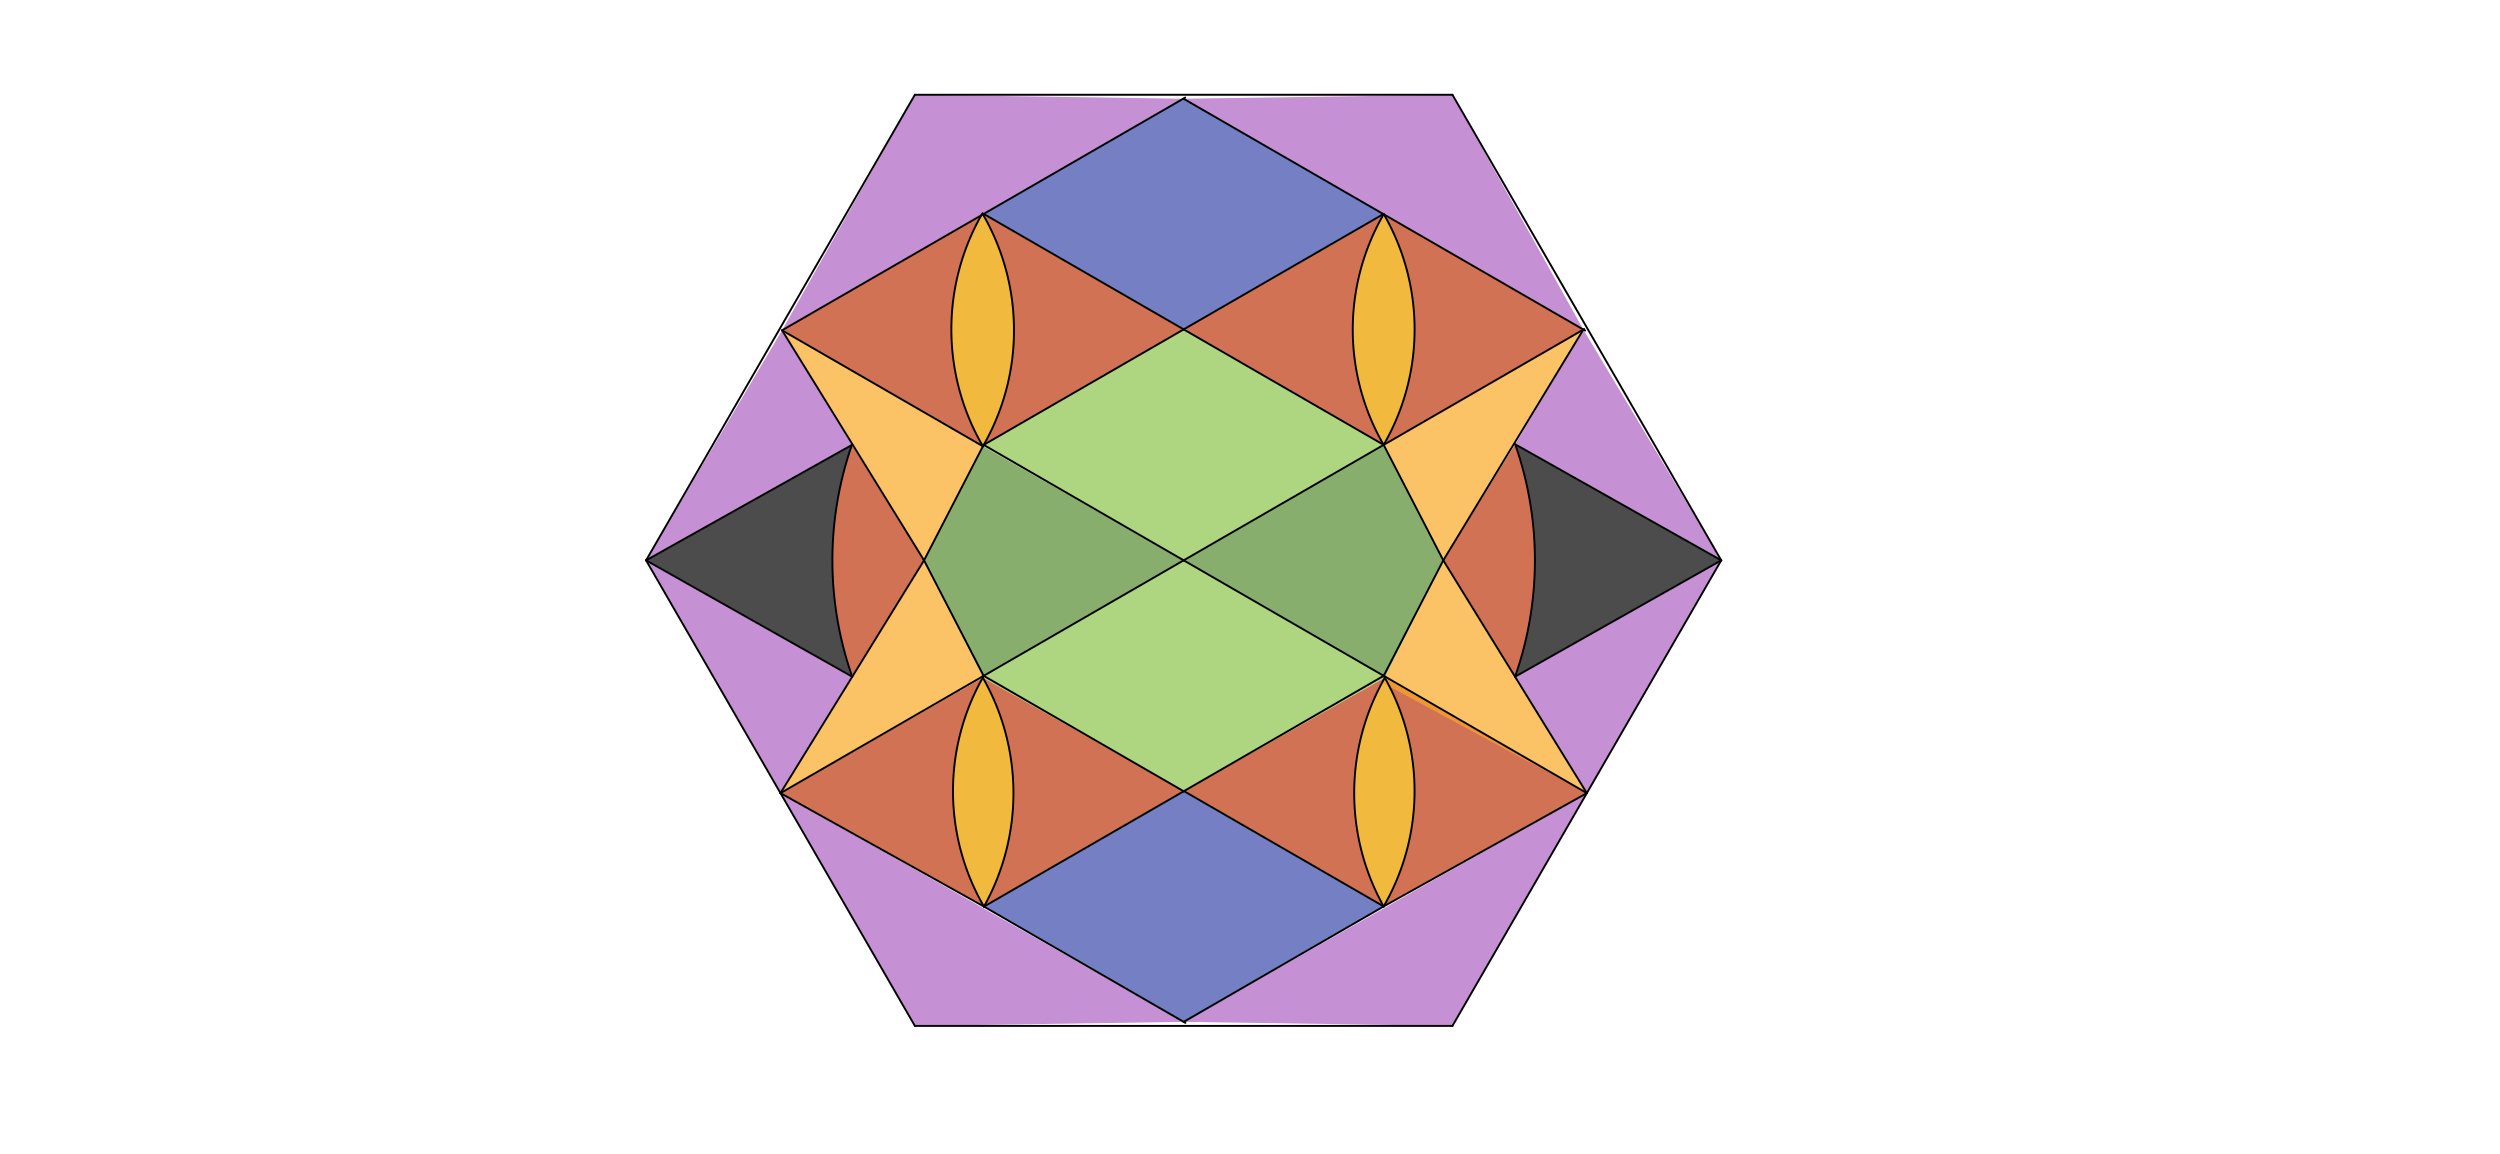 <svg xmlns="http://www.w3.org/2000/svg" class="svg--816" height="100%" preserveAspectRatio="xMidYMid meet" viewBox="0 0 1300 600" width="100%"><defs><marker id="marker-arrow" markerHeight="16" markerUnits="userSpaceOnUse" markerWidth="24" orient="auto-start-reverse" refX="24" refY="4" viewBox="0 0 24 8"><path d="M 0 0 L 24 4 L 0 8 z" stroke="inherit"></path></marker></defs><g class="aux-layer--949"></g><g class="main-layer--75a"><g class="element--733"><g fill="#558B2F" opacity="0.7"><path d="M 511.059 352.371 L 480.5 291.375 L 511.12 232.066 L 615.5 291.375 L 511.059 352.371 Z" stroke="none"></path></g></g><g class="element--733"><g fill="#558B2F" opacity="0.7"><path d="M 615.5 291.375 L 719.5 231.331 L 750.5 291.375 L 720.093 352.458 L 615.5 291.375 Z" stroke="none"></path></g></g><g class="element--733"><g fill="#8BC34A" opacity="0.7"><path d="M 615.5 291.375 L 511.12 232.066 L 615.5 171.286 L 719.5 231.331 L 615.5 291.375 Z" stroke="none"></path></g></g><g class="element--733"><g fill="#8BC34A" opacity="0.7"><path d="M 511.059 352.371 L 615.5 291.375 L 720.093 352.458 L 615.652 411.376 L 511.059 352.371 Z" stroke="none"></path></g></g><g class="element--733"><g fill="#BF360C" opacity="0.7"><path d="M 526.067 154.722 L 526.067 154.722 L 526.067 154.722 A 120.606 120.606 0 0 1 526.494 185.489 L 526.067 154.722 A 120.606 120.606 0 0 1 526.494 185.489 Z" stroke="none"></path></g></g><g class="element--733"><g fill="#BF360C" opacity="0.7"><path d="M 406.671 171.765 L 511.119 111.462 L 615.5 171.286 L 511.12 232.066 L 406.671 171.765 Z" stroke="none"></path></g></g><g class="element--733"><g fill="#BF360C" opacity="0.7"><path d="M 719.651 111.504 L 615.5 171.286 L 719.5 231.331 L 823.348 171.374 L 719.651 111.504 Z" stroke="none"></path></g></g><g class="element--733"><g fill="#BF360C" opacity="0.7"><path d="M 511.059 352.371 L 405.842 412.421 L 511.652 471.421 L 615.652 411.376 L 511.059 352.371 Z" stroke="none"></path></g></g><g class="element--733"><g fill="#BF360C" opacity="0.7"><path d="M 615.652 411.376 L 720.093 352.458 L 825.158 412.421 L 719.5 471.333 L 615.652 411.376 Z" stroke="none"></path></g></g><g class="element--733"><g fill="#BF360C" opacity="0.7"><path d="M 442.992 231.363 L 442.992 231.363 L 442.992 231.363 A 182.648 182.648 0 0 0 443.171 351.898 L 480.5 291.375 L 442.992 231.363 Z" stroke="none"></path></g></g><g class="element--733"><g fill="#BF360C" opacity="0.7"><path d="M 750.5 291.375 L 787.893 231.035 L 787.893 231.035 L 787.893 231.035 A 182.648 182.648 0 0 1 787.829 351.898 L 750.5 291.375 Z" stroke="none"></path></g></g><g class="element--733"><g fill="#FDD835" opacity="0.7"><path d="M 511.119 111.462 L 510.705 111.224 L 510.705 111.224 A 120.787 120.787 0 0 0 511.12 232.066 L 511.12 232.066 L 511.12 232.066 A 120.606 120.606 0 0 0 511.119 111.462 Z" stroke="none"></path></g></g><g class="element--733"><g fill="#FDD835" opacity="0.7"><path d="M 719.651 111.504 L 719.5 111.417 L 719.5 111.417 A 119.914 119.914 0 0 0 719.5 231.331 L 719.5 231.331 L 719.5 231.331 A 120.089 120.089 0 0 0 719.576 111.373 Z" stroke="none"></path></g></g><g class="element--733"><g fill="#FDD835" opacity="0.7"><path d="M 511.059 352.371 L 511.059 352.371 L 511.059 352.371 A 120.089 120.089 0 0 0 511.652 471.421 L 511.652 471.421 L 511.652 471.421 A 121.147 121.147 0 0 0 511.059 352.371 Z" stroke="none"></path></g></g><g class="element--733"><g fill="#FDD835" opacity="0.7"><path d="M 720.093 352.458 L 720.093 352.458 L 720.093 352.458 A 120.972 120.972 0 0 0 719.5 471.333 L 719.5 471.333 L 719.5 471.333 A 119.914 119.914 0 0 0 720.093 352.458 Z" stroke="none"></path></g></g><g class="element--733"><g fill="#F9A825" opacity="0.7"><path d="M 406.671 171.765 L 511.12 232.066 L 480.5 291.375 L 406.671 171.765 Z" stroke="none"></path></g></g><g class="element--733"><g fill="#F9A825" opacity="0.7"><path d="M 480.5 291.375 L 405.842 412.421 L 511.059 352.371 L 480.5 291.375 Z" stroke="none"></path></g></g><g class="element--733"><g fill="#F9A825" opacity="0.7"><path d="M 750.5 291.375 L 719.5 231.331 L 823.348 171.374 L 750.5 291.375 Z" stroke="none"></path></g></g><g class="element--733"><g fill="#F9A825" opacity="0.7"><path d="M 720.393 351.935 L 750.5 291.375 L 825.158 412.421 L 719.5 355.375 Z" stroke="none"></path></g></g><g class="element--733"><g fill="#3949AB" opacity="0.7"><path d="M 511.119 111.462 L 615.424 51.329 L 719.651 111.504 L 615.5 171.286 L 511.119 111.462 Z" stroke="none"></path></g></g><g class="element--733"><g fill="#3949AB" opacity="0.7"><path d="M 615.652 411.376 L 511.652 471.421 L 615.5 531.378 L 719.5 471.333 L 615.652 411.376 Z" stroke="none"></path></g></g><g class="element--733"><g fill="#000000" opacity="0.7"><path d="M 442.992 231.363 L 335.956 291.375 L 443.171 351.898 L 443.171 351.898 L 443.171 351.898 A 182.648 182.648 0 0 1 442.992 231.363 Z" stroke="none"></path></g></g><g class="element--733"><g fill="#000000" opacity="0.7"><path d="M 787.893 231.035 L 895.044 291.375 L 787.829 351.898 L 787.829 351.898 L 787.829 351.898 A 182.648 182.648 0 0 0 787.893 231.035 Z" stroke="none"></path></g></g><g class="element--733"><g fill="#8E24AA" opacity="0.5"><path d="M 475.728 49.283 L 406.671 171.765 L 615.424 51.329 L 475.728 49.283 Z" stroke="none"></path></g></g><g class="element--733"><g fill="#8E24AA" opacity="0.5"><path d="M 615.424 51.329 L 755.272 49.283 L 823.348 171.374 L 615.424 51.329 Z" stroke="none"></path></g></g><g class="element--733"><g fill="#8E24AA" opacity="0.5"><path d="M 823.348 171.374 L 895.044 291.375 L 787.893 231.035 L 823.348 171.374 Z" stroke="none"></path></g></g><g class="element--733"><g fill="#8E24AA" opacity="0.5"><path d="M 895.044 291.375 L 787.829 351.898 L 825.158 412.421 L 895.044 291.375 Z" stroke="none"></path></g></g><g class="element--733"><g fill="#8E24AA" opacity="0.5"><path d="M 825.158 412.421 L 615.5 531.378 L 755.272 533.467 L 825.158 412.421 Z" stroke="none"></path></g></g><g class="element--733"><g fill="#8E24AA" opacity="0.5"><path d="M 405.842 412.421 L 475.728 533.467 L 615.5 531.378 L 405.842 412.421 Z" stroke="none"></path></g></g><g class="element--733"><g fill="#8E24AA" opacity="0.5"><path d="M 335.956 291.375 L 405.842 412.421 L 443.171 351.898 L 335.956 291.375 Z" stroke="none"></path></g></g><g class="element--733"><g fill="#8E24AA" opacity="0.5"><path d="M 335.956 291.375 L 406.671 171.765 L 442.992 231.363 L 335.956 291.375 Z" stroke="none"></path></g></g><g class="element--733"><line stroke="#000000" stroke-dasharray="none" stroke-linecap="round" stroke-width="1" x1="335.956" x2="475.728" y1="291.375" y2="533.467"></line></g><g class="element--733"><line stroke="#000000" stroke-dasharray="none" stroke-linecap="round" stroke-width="1" x1="335.956" x2="475.728" y1="291.375" y2="49.283"></line></g><g class="element--733"><line stroke="#000000" stroke-dasharray="none" stroke-linecap="round" stroke-width="1" x1="755.272" x2="895.044" y1="49.283" y2="291.375"></line></g><g class="element--733"><line stroke="#000000" stroke-dasharray="none" stroke-linecap="round" stroke-width="1" x1="895.044" x2="755.272" y1="291.375" y2="533.467"></line></g><g class="element--733"><line stroke="#000000" stroke-dasharray="none" stroke-linecap="round" stroke-width="1" x1="755.272" x2="475.728" y1="49.283" y2="49.283"></line></g><g class="element--733"><line stroke="#000000" stroke-dasharray="none" stroke-linecap="round" stroke-width="1" x1="475.728" x2="755.272" y1="533.467" y2="533.467"></line></g><g class="element--733"><line stroke="#000000" stroke-dasharray="none" stroke-linecap="round" stroke-width="1" x1="615.5" x2="511.426" y1="291.375" y2="231.288"></line></g><g class="element--733"><line stroke="#000000" stroke-dasharray="none" stroke-linecap="round" stroke-width="1" x1="511.5" x2="615.649" y1="231.331" y2="171.2"></line></g><g class="element--733"><line stroke="#000000" stroke-dasharray="none" stroke-linecap="round" stroke-width="1" x1="615.5" x2="719.75" y1="171.286" y2="231.475"></line></g><g class="element--733"><line stroke="#000000" stroke-dasharray="none" stroke-linecap="round" stroke-width="1" x1="719.5" x2="615.5" y1="231.331" y2="291.375"></line></g><g class="element--733"><line stroke="#000000" stroke-dasharray="none" stroke-linecap="round" stroke-width="1" x1="615.5" x2="511.435" y1="171.286" y2="111.204"></line></g><g class="element--733"><line stroke="#000000" stroke-dasharray="none" stroke-linecap="round" stroke-width="1" x1="511.5" x2="616.329" y1="111.242" y2="50.719"></line></g><g class="element--733"><line stroke="#000000" stroke-dasharray="none" stroke-linecap="round" stroke-width="1" x1="615.5" x2="719.348" y1="171.286" y2="111.329"></line></g><g class="element--733"><line stroke="#000000" stroke-dasharray="none" stroke-linecap="round" stroke-width="1" x1="719.348" x2="615.424" y1="111.329" y2="51.329"></line></g><g class="element--733"><line stroke="#000000" stroke-dasharray="none" stroke-linecap="round" stroke-width="1" x1="615.5" x2="511.317" y1="291.375" y2="351.525"></line></g><g class="element--733"><line stroke="#000000" stroke-dasharray="none" stroke-linecap="round" stroke-width="1" x1="615.5" x2="719.654" y1="291.375" y2="351.508"></line></g><g class="element--733"><line stroke="#000000" stroke-dasharray="none" stroke-linecap="round" stroke-width="1" x1="719.5" x2="615.106" y1="351.419" y2="411.692"></line></g><g class="element--733"><line stroke="#000000" stroke-dasharray="none" stroke-linecap="round" stroke-width="1" x1="511.5" x2="615.5" y1="351.419" y2="411.464"></line></g><g class="element--733"><line stroke="#000000" stroke-dasharray="none" stroke-linecap="round" stroke-width="1" x1="615.5" x2="511.652" y1="411.464" y2="471.421"></line></g><g class="element--733"><line stroke="#000000" stroke-dasharray="none" stroke-linecap="round" stroke-width="1" x1="511.652" x2="616.405" y1="471.421" y2="531.9"></line></g><g class="element--733"><line stroke="#000000" stroke-dasharray="none" stroke-linecap="round" stroke-width="1" x1="615.5" x2="719.662" y1="531.378" y2="471.24"></line></g><g class="element--733"><line stroke="#000000" stroke-dasharray="none" stroke-linecap="round" stroke-width="1" x1="719.5" x2="615.576" y1="471.333" y2="411.332"></line></g><g class="element--733"><line stroke="#000000" stroke-dasharray="none" stroke-linecap="round" stroke-width="1" x1="511.5" x2="406.671" y1="111.242" y2="171.765"></line></g><g class="element--733"><line stroke="#000000" stroke-dasharray="none" stroke-linecap="round" stroke-width="1" x1="406.671" x2="511.085" y1="171.765" y2="232.049"></line></g><g class="element--733"><line stroke="#000000" stroke-dasharray="none" stroke-linecap="round" stroke-width="1" x1="719.348" x2="824.253" y1="111.329" y2="171.896"></line></g><g class="element--733"><line stroke="#000000" stroke-dasharray="none" stroke-linecap="round" stroke-width="1" x1="719.5" x2="823.801" y1="231.331" y2="171.112"></line></g><g class="element--733"><line stroke="#000000" stroke-dasharray="none" stroke-linecap="round" stroke-width="1" x1="511.5" x2="405.842" y1="351.419" y2="412.421"></line></g><g class="element--733"><line stroke="#000000" stroke-dasharray="none" stroke-linecap="round" stroke-width="1" x1="511.652" x2="405.842" y1="471.421" y2="412.421"></line></g><g class="element--733"><line stroke="#000000" stroke-dasharray="none" stroke-linecap="round" stroke-width="1" x1="719.5" x2="825.158" y1="351.419" y2="412.421"></line></g><g class="element--733"><line stroke="#000000" stroke-dasharray="none" stroke-linecap="round" stroke-width="1" x1="719.5" x2="825.158" y1="471.333" y2="412.421"></line></g><g class="element--733"><line stroke="#000000" stroke-dasharray="none" stroke-linecap="round" stroke-width="1" x1="719.5" x2="750.586" y1="351.419" y2="291.209"></line></g><g class="element--733"><line stroke="#000000" stroke-dasharray="none" stroke-linecap="round" stroke-width="1" x1="750.5" x2="719.5" y1="291.375" y2="231.331"></line></g><g class="element--733"><line stroke="#000000" stroke-dasharray="none" stroke-linecap="round" stroke-width="1" x1="511.5" x2="480.237" y1="351.419" y2="290.866"></line></g><g class="element--733"><line stroke="#000000" stroke-dasharray="none" stroke-linecap="round" stroke-width="1" x1="480.5" x2="511.12" y1="291.375" y2="232.066"></line></g><g class="element--733"><line stroke="#000000" stroke-dasharray="none" stroke-linecap="round" stroke-width="1" x1="750.5" x2="823.348" y1="291.375" y2="171.374"></line></g><g class="element--733"><line stroke="#000000" stroke-dasharray="none" stroke-linecap="round" stroke-width="1" x1="750.5" x2="825.158" y1="291.375" y2="412.421"></line></g><g class="element--733"><line stroke="#000000" stroke-dasharray="none" stroke-linecap="round" stroke-width="1" x1="406.671" x2="480.5" y1="171.765" y2="291.375"></line></g><g class="element--733"><line stroke="#000000" stroke-dasharray="none" stroke-linecap="round" stroke-width="1" x1="405.842" x2="480.5" y1="412.421" y2="291.375"></line></g><g class="element--733"><path d="M 443.171 351.898 A 182.648 182.648 0 0 1 442.992 231.363" fill="none" stroke="#000000" stroke-dasharray="none" stroke-linecap="round" stroke-width="1"></path></g><g class="element--733"><path d="M 787.829 351.898 A 182.648 182.648 0 0 0 787.893 231.035" fill="none" stroke="#000000" stroke-dasharray="none" stroke-linecap="round" stroke-width="1"></path></g><g class="element--733"><line stroke="#000000" stroke-dasharray="none" stroke-linecap="round" stroke-width="1" x1="442.992" x2="335.956" y1="231.363" y2="291.375"></line></g><g class="element--733"><line stroke="#000000" stroke-dasharray="none" stroke-linecap="round" stroke-width="1" x1="443.171" x2="335.956" y1="351.898" y2="291.375"></line></g><g class="element--733"><line stroke="#000000" stroke-dasharray="none" stroke-linecap="round" stroke-width="1" x1="787.893" x2="895.044" y1="231.035" y2="291.375"></line></g><g class="element--733"><line stroke="#000000" stroke-dasharray="none" stroke-linecap="round" stroke-width="1" x1="787.829" x2="895.044" y1="351.898" y2="291.375"></line></g><g class="element--733"><path d="M 511.12 232.066 A 120.787 120.787 0 0 1 510.896 110.893" fill="none" stroke="#000000" stroke-dasharray="none" stroke-linecap="round" stroke-width="1"></path></g><g class="element--733"><path d="M 511.12 232.066 A 120.606 120.606 0 0 0 511.119 111.462" fill="none" stroke="#000000" stroke-dasharray="none" stroke-linecap="round" stroke-width="1"></path></g><g class="element--733"><path d="M 719.5 231.331 A 119.914 119.914 0 0 1 719.5 111.417" fill="none" stroke="#000000" stroke-dasharray="none" stroke-linecap="round" stroke-width="1"></path></g><g class="element--733"><path d="M 719.5 231.331 A 120.089 120.089 0 0 0 719.576 111.373" fill="none" stroke="#000000" stroke-dasharray="none" stroke-linecap="round" stroke-width="1"></path></g><g class="element--733"><path d="M 511.652 471.421 A 121.147 121.147 0 0 0 510.758 351.848" fill="none" stroke="#000000" stroke-dasharray="none" stroke-linecap="round" stroke-width="1"></path></g><g class="element--733"><path d="M 511.652 471.421 A 120.089 120.089 0 0 1 511.21 352.104" fill="none" stroke="#000000" stroke-dasharray="none" stroke-linecap="round" stroke-width="1"></path></g><g class="element--733"><path d="M 719.5 471.333 A 119.914 119.914 0 0 0 719.5 351.419" fill="none" stroke="#000000" stroke-dasharray="none" stroke-linecap="round" stroke-width="1"></path></g><g class="element--733"><path d="M 719.5 471.333 A 120.972 120.972 0 0 1 720.393 351.935" fill="none" stroke="#000000" stroke-dasharray="none" stroke-linecap="round" stroke-width="1"></path></g></g><g class="snaps-layer--ac6"></g><g class="temp-layer--52d"></g></svg>